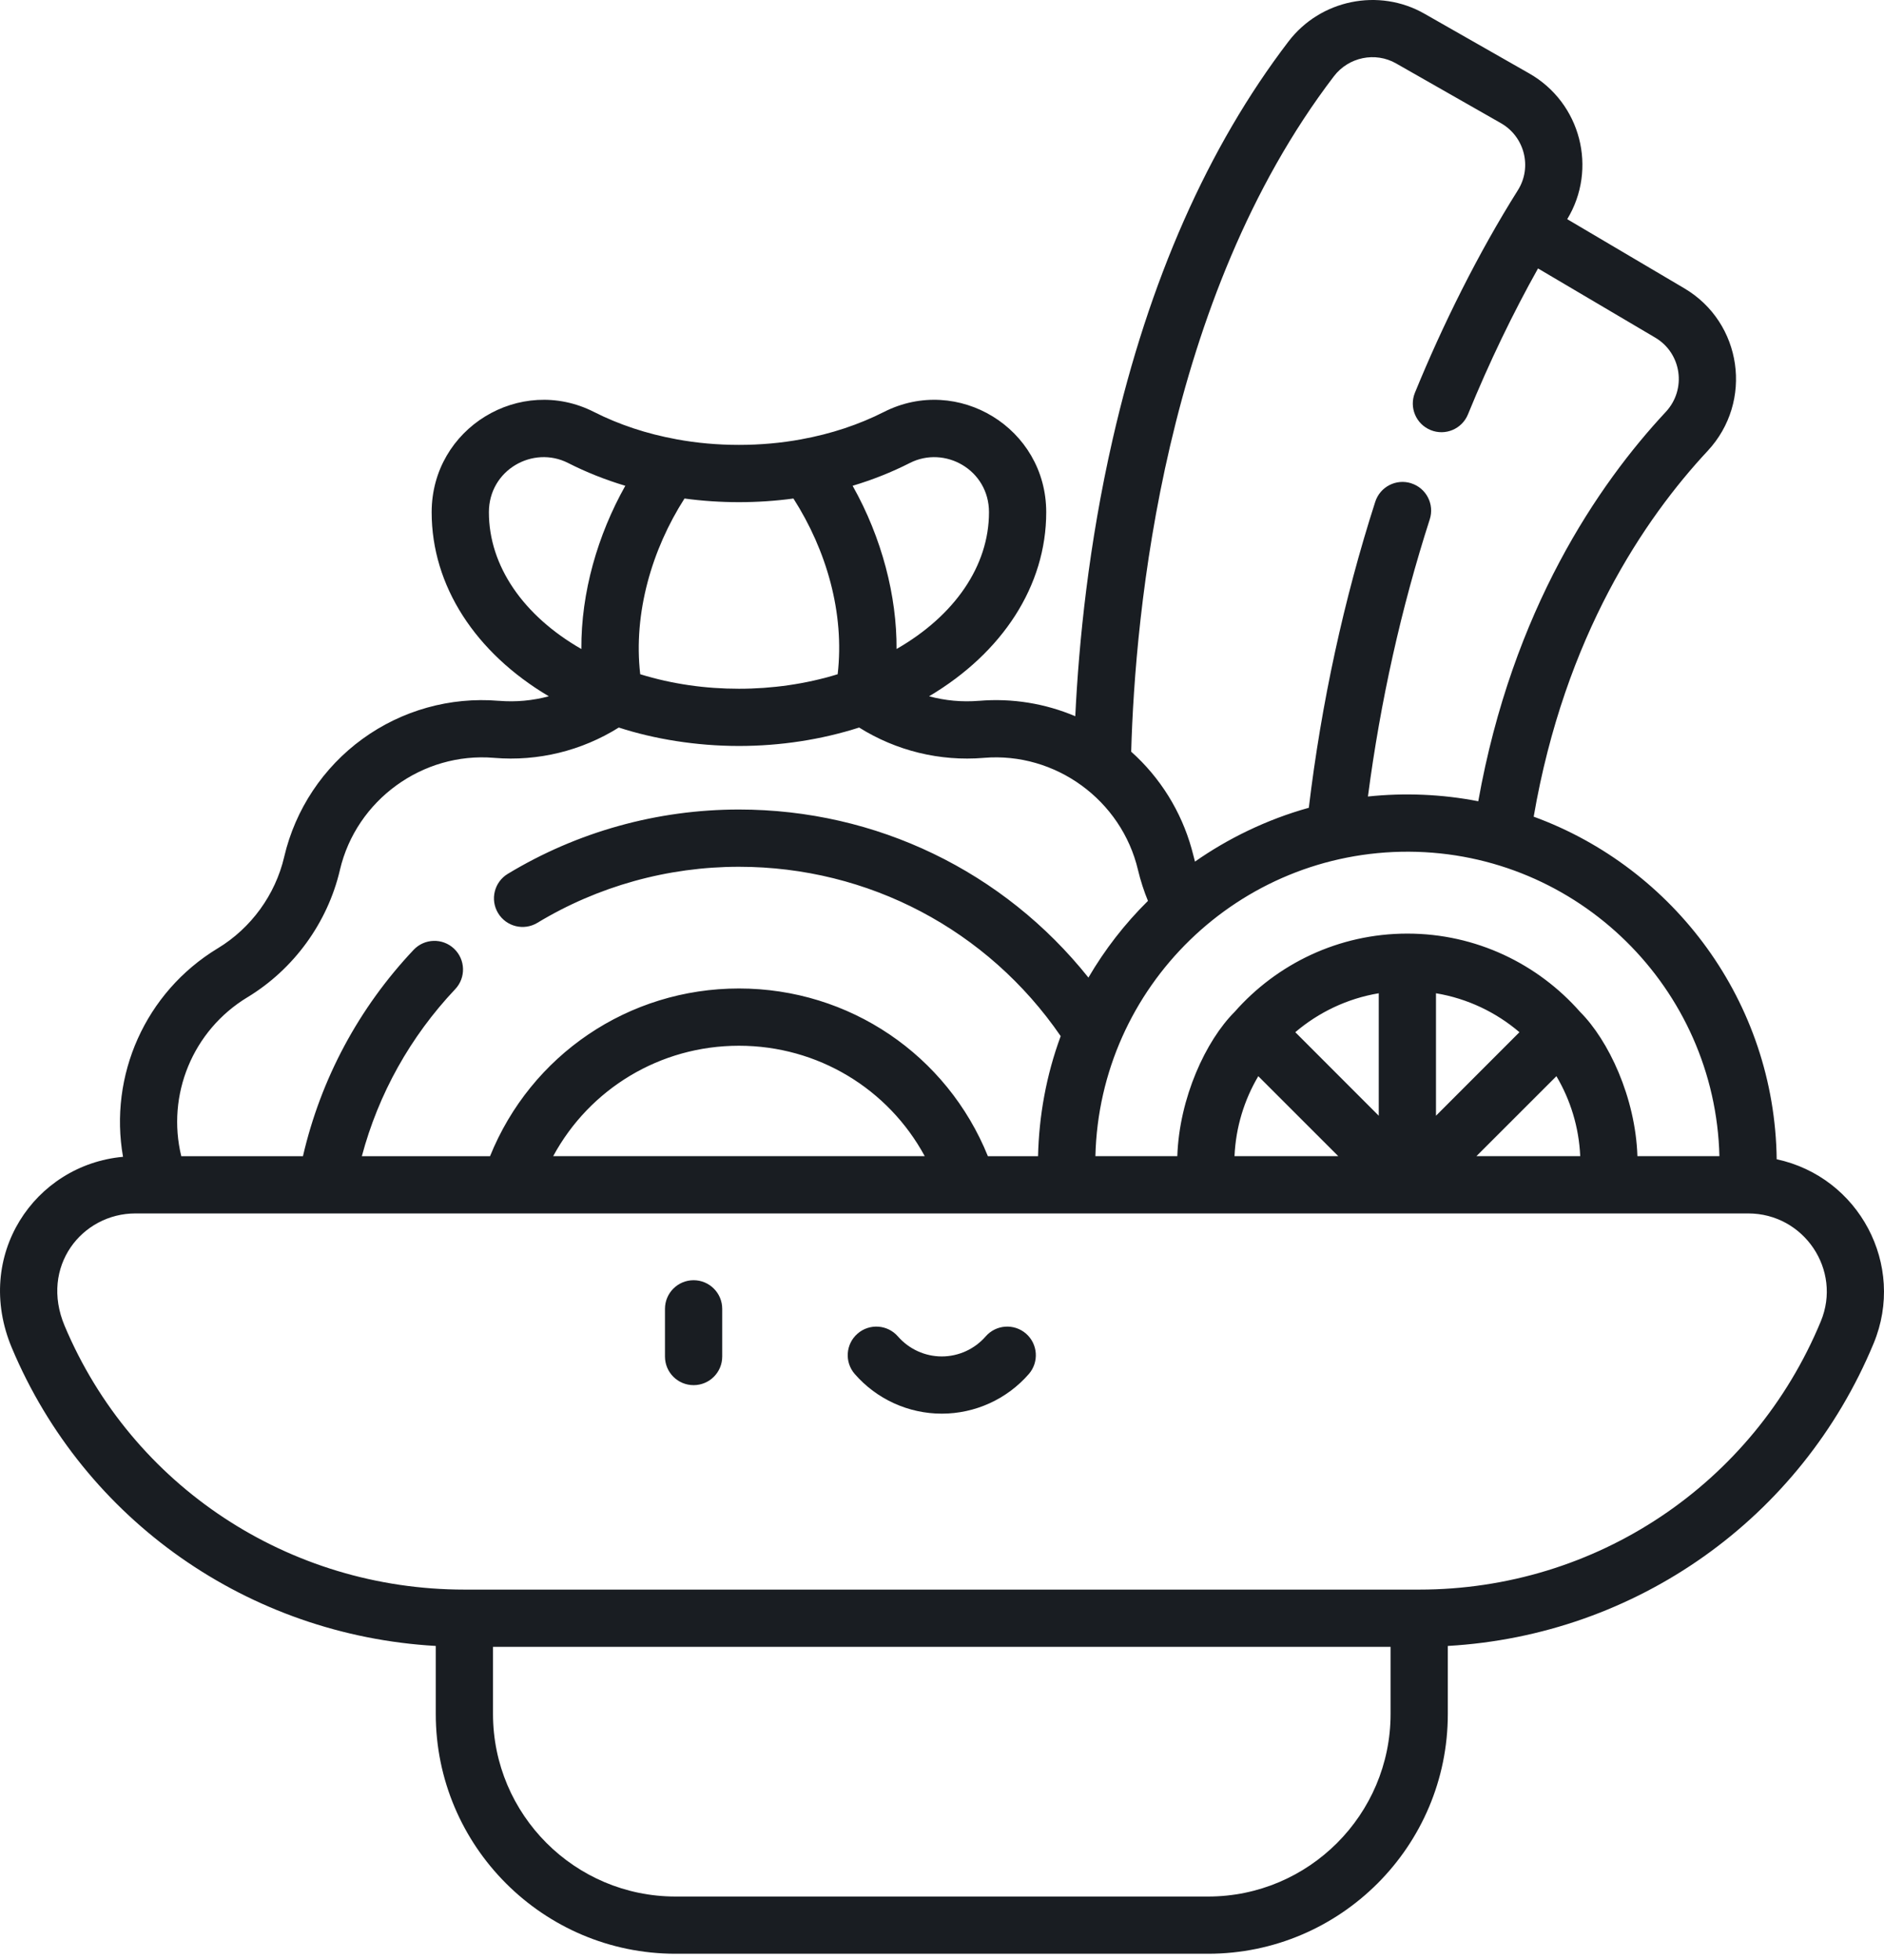 <svg width="50" height="52" viewBox="0 0 50 52" fill="none" xmlns="http://www.w3.org/2000/svg">
<path d="M18.408 36.749C18.827 36.749 19.167 36.41 19.167 35.99V34.724C19.167 34.305 18.827 33.965 18.408 33.965C17.988 33.965 17.648 34.305 17.648 34.724V35.99C17.648 36.41 17.988 36.749 18.408 36.749Z" fill="#191D22"/>
<path d="M24.994 37.505C25.88 37.505 26.721 37.122 27.304 36.454C27.579 36.137 27.546 35.658 27.23 35.382C26.914 35.107 26.434 35.14 26.159 35.456C25.865 35.793 25.44 35.987 24.994 35.987C24.548 35.987 24.124 35.793 23.83 35.456C23.554 35.14 23.075 35.107 22.759 35.382C22.442 35.658 22.409 36.137 22.685 36.454C23.267 37.122 24.109 37.505 24.994 37.505V37.505Z" fill="#191D22"/>
<path d="M11.565 43.668V45.473C11.565 48.981 14.419 51.834 17.927 51.834H32.063C35.57 51.834 38.424 48.981 38.424 45.473V43.668C43.412 43.382 47.795 40.296 49.726 35.638C50.586 33.563 49.337 31.225 47.152 30.756C47.1 26.581 44.426 23.026 40.703 21.667C41.529 16.871 43.649 13.755 45.319 11.964C46.539 10.655 46.239 8.557 44.7 7.649L41.593 5.815C42.401 4.484 41.959 2.732 40.584 1.948L37.802 0.363C36.594 -0.326 35.043 -0.009 34.196 1.1C32.061 3.892 30.491 7.443 29.529 11.655C28.891 14.445 28.632 17.038 28.537 19.002C27.739 18.664 26.865 18.52 25.988 18.593L25.98 18.593C25.532 18.63 25.085 18.588 24.657 18.473C26.607 17.316 27.766 15.54 27.766 13.59C27.766 11.354 25.416 9.936 23.46 10.929C22.792 11.267 22.056 11.511 21.271 11.654C21.27 11.654 21.27 11.654 21.269 11.655C21.269 11.655 21.268 11.655 21.268 11.655C20.196 11.853 19.025 11.853 17.955 11.655C17.954 11.655 17.954 11.655 17.953 11.655C17.953 11.654 17.953 11.654 17.952 11.654C17.167 11.511 16.43 11.267 15.763 10.929C13.808 9.936 11.456 11.353 11.456 13.59C11.456 15.54 12.614 17.317 14.565 18.473C14.137 18.588 13.69 18.63 13.242 18.593L13.233 18.593C11.947 18.486 10.664 18.845 9.62 19.604C8.576 20.363 7.839 21.472 7.544 22.725C7.544 22.727 7.542 22.735 7.542 22.735C7.306 23.741 6.664 24.624 5.78 25.159C5.779 25.16 5.778 25.16 5.776 25.161C3.848 26.331 2.887 28.541 3.265 30.691C0.916 30.905 -0.716 33.312 0.316 35.764C2.244 40.347 6.607 43.385 11.565 43.668V43.668ZM32.063 50.316H17.927C15.256 50.316 13.084 48.143 13.084 45.473V43.692H36.905V45.473C36.905 48.143 34.733 50.316 32.063 50.316ZM14.681 30.674C15.648 28.887 17.518 27.744 19.611 27.744C21.704 27.744 23.574 28.887 24.542 30.674H14.681ZM41.938 30.674H39.183L41.306 28.552C41.677 29.179 41.904 29.902 41.938 30.674ZM38.11 29.601V26.352C38.946 26.491 39.706 26.857 40.325 27.385L38.11 29.601ZM36.591 29.601L34.376 27.385C34.995 26.858 35.755 26.491 36.591 26.352V29.601ZM33.394 28.552L35.517 30.674H32.763C32.797 29.902 33.023 29.179 33.394 28.552V28.552ZM45.632 30.674H43.456C43.404 29.11 42.685 27.596 41.936 26.848C40.816 25.575 39.176 24.769 37.35 24.769C35.525 24.769 33.885 25.575 32.764 26.848C32.006 27.605 31.297 29.123 31.245 30.674H29.071C29.18 26.177 32.875 22.577 37.394 22.596C41.883 22.62 45.523 26.223 45.632 30.674ZM35.402 2.022C35.791 1.514 36.499 1.368 37.05 1.682L39.832 3.267C40.461 3.625 40.669 4.435 40.283 5.047C39.228 6.722 38.285 8.624 37.551 10.42C37.394 10.805 37.575 11.249 37.968 11.41C38.356 11.569 38.799 11.383 38.958 10.995C39.528 9.6 40.158 8.299 40.818 7.122L43.928 8.957C44.631 9.372 44.767 10.329 44.208 10.929C42.413 12.853 40.14 16.178 39.232 21.258C38.267 21.069 37.263 21.03 36.304 21.132C36.635 18.606 37.188 16.13 37.945 13.778C38.073 13.379 37.854 12.951 37.454 12.823C37.454 12.823 37.454 12.822 37.454 12.822C37.055 12.694 36.627 12.913 36.498 13.313C35.666 15.9 35.068 18.654 34.735 21.431C33.612 21.742 32.57 22.258 31.714 22.859C31.649 22.617 31.671 22.683 31.623 22.512C31.348 21.532 30.796 20.634 30.021 19.943C30.124 16.268 30.884 7.933 35.402 2.022V2.022ZM24.147 12.283C25.072 11.813 26.247 12.462 26.247 13.59C26.247 15.016 25.332 16.337 23.794 17.218C23.803 15.823 23.408 14.273 22.628 12.888C23.159 12.729 23.667 12.527 24.147 12.283ZM21.057 13.226C21.934 14.596 22.419 16.266 22.231 17.888C21.383 18.149 20.489 18.273 19.613 18.273C19.612 18.273 19.611 18.273 19.611 18.273C19.61 18.273 19.61 18.273 19.609 18.273C18.73 18.273 17.847 18.152 16.991 17.888C16.804 16.266 17.302 14.575 18.166 13.226C19.113 13.355 20.109 13.355 21.057 13.226V13.226ZM12.975 13.59C12.975 12.466 14.146 11.811 15.076 12.283C15.556 12.527 16.064 12.729 16.595 12.888C15.864 14.19 15.419 15.716 15.429 17.219C13.89 16.337 12.975 15.016 12.975 13.59ZM6.567 26.458C6.568 26.457 6.569 26.456 6.571 26.456C7.799 25.71 8.692 24.481 9.02 23.086C9.02 23.085 9.022 23.077 9.022 23.076C9.457 21.226 11.213 19.949 13.108 20.106L13.118 20.107C14.28 20.203 15.438 19.919 16.422 19.302C17.352 19.605 18.472 19.791 19.611 19.791C20.708 19.791 21.796 19.624 22.801 19.302C23.784 19.919 24.943 20.203 26.107 20.107L26.115 20.106C28.008 19.949 29.765 21.226 30.202 23.083C30.267 23.36 30.366 23.66 30.466 23.901C29.847 24.512 29.318 25.197 28.886 25.936C26.642 23.123 23.261 21.477 19.611 21.477C17.444 21.477 15.323 22.067 13.476 23.184C13.117 23.401 13.002 23.867 13.219 24.226C13.436 24.585 13.903 24.7 14.262 24.483C15.871 23.511 17.721 22.996 19.611 22.996C23.048 22.996 26.212 24.669 28.15 27.489C27.765 28.531 27.574 29.608 27.549 30.675H26.218C25.132 27.991 22.544 26.225 19.611 26.225C16.678 26.225 14.09 27.991 13.005 30.675H9.603C10.044 29.021 10.89 27.503 12.081 26.243C12.369 25.938 12.355 25.457 12.05 25.169C11.745 24.881 11.265 24.895 10.977 25.2C9.519 26.744 8.513 28.626 8.04 30.675H4.811C4.417 29.055 5.107 27.342 6.567 26.458V26.458ZM3.595 32.193H46.377H46.377H46.394C47.878 32.193 48.888 33.695 48.323 35.056C46.531 39.38 42.348 42.173 37.665 42.173C37.665 42.173 37.665 42.173 37.665 42.173H12.324C12.324 42.173 12.324 42.173 12.324 42.173C7.668 42.173 3.504 39.426 1.715 35.175C1.053 33.602 2.175 32.193 3.595 32.193V32.193Z" fill="#191D22"/>
</svg>
